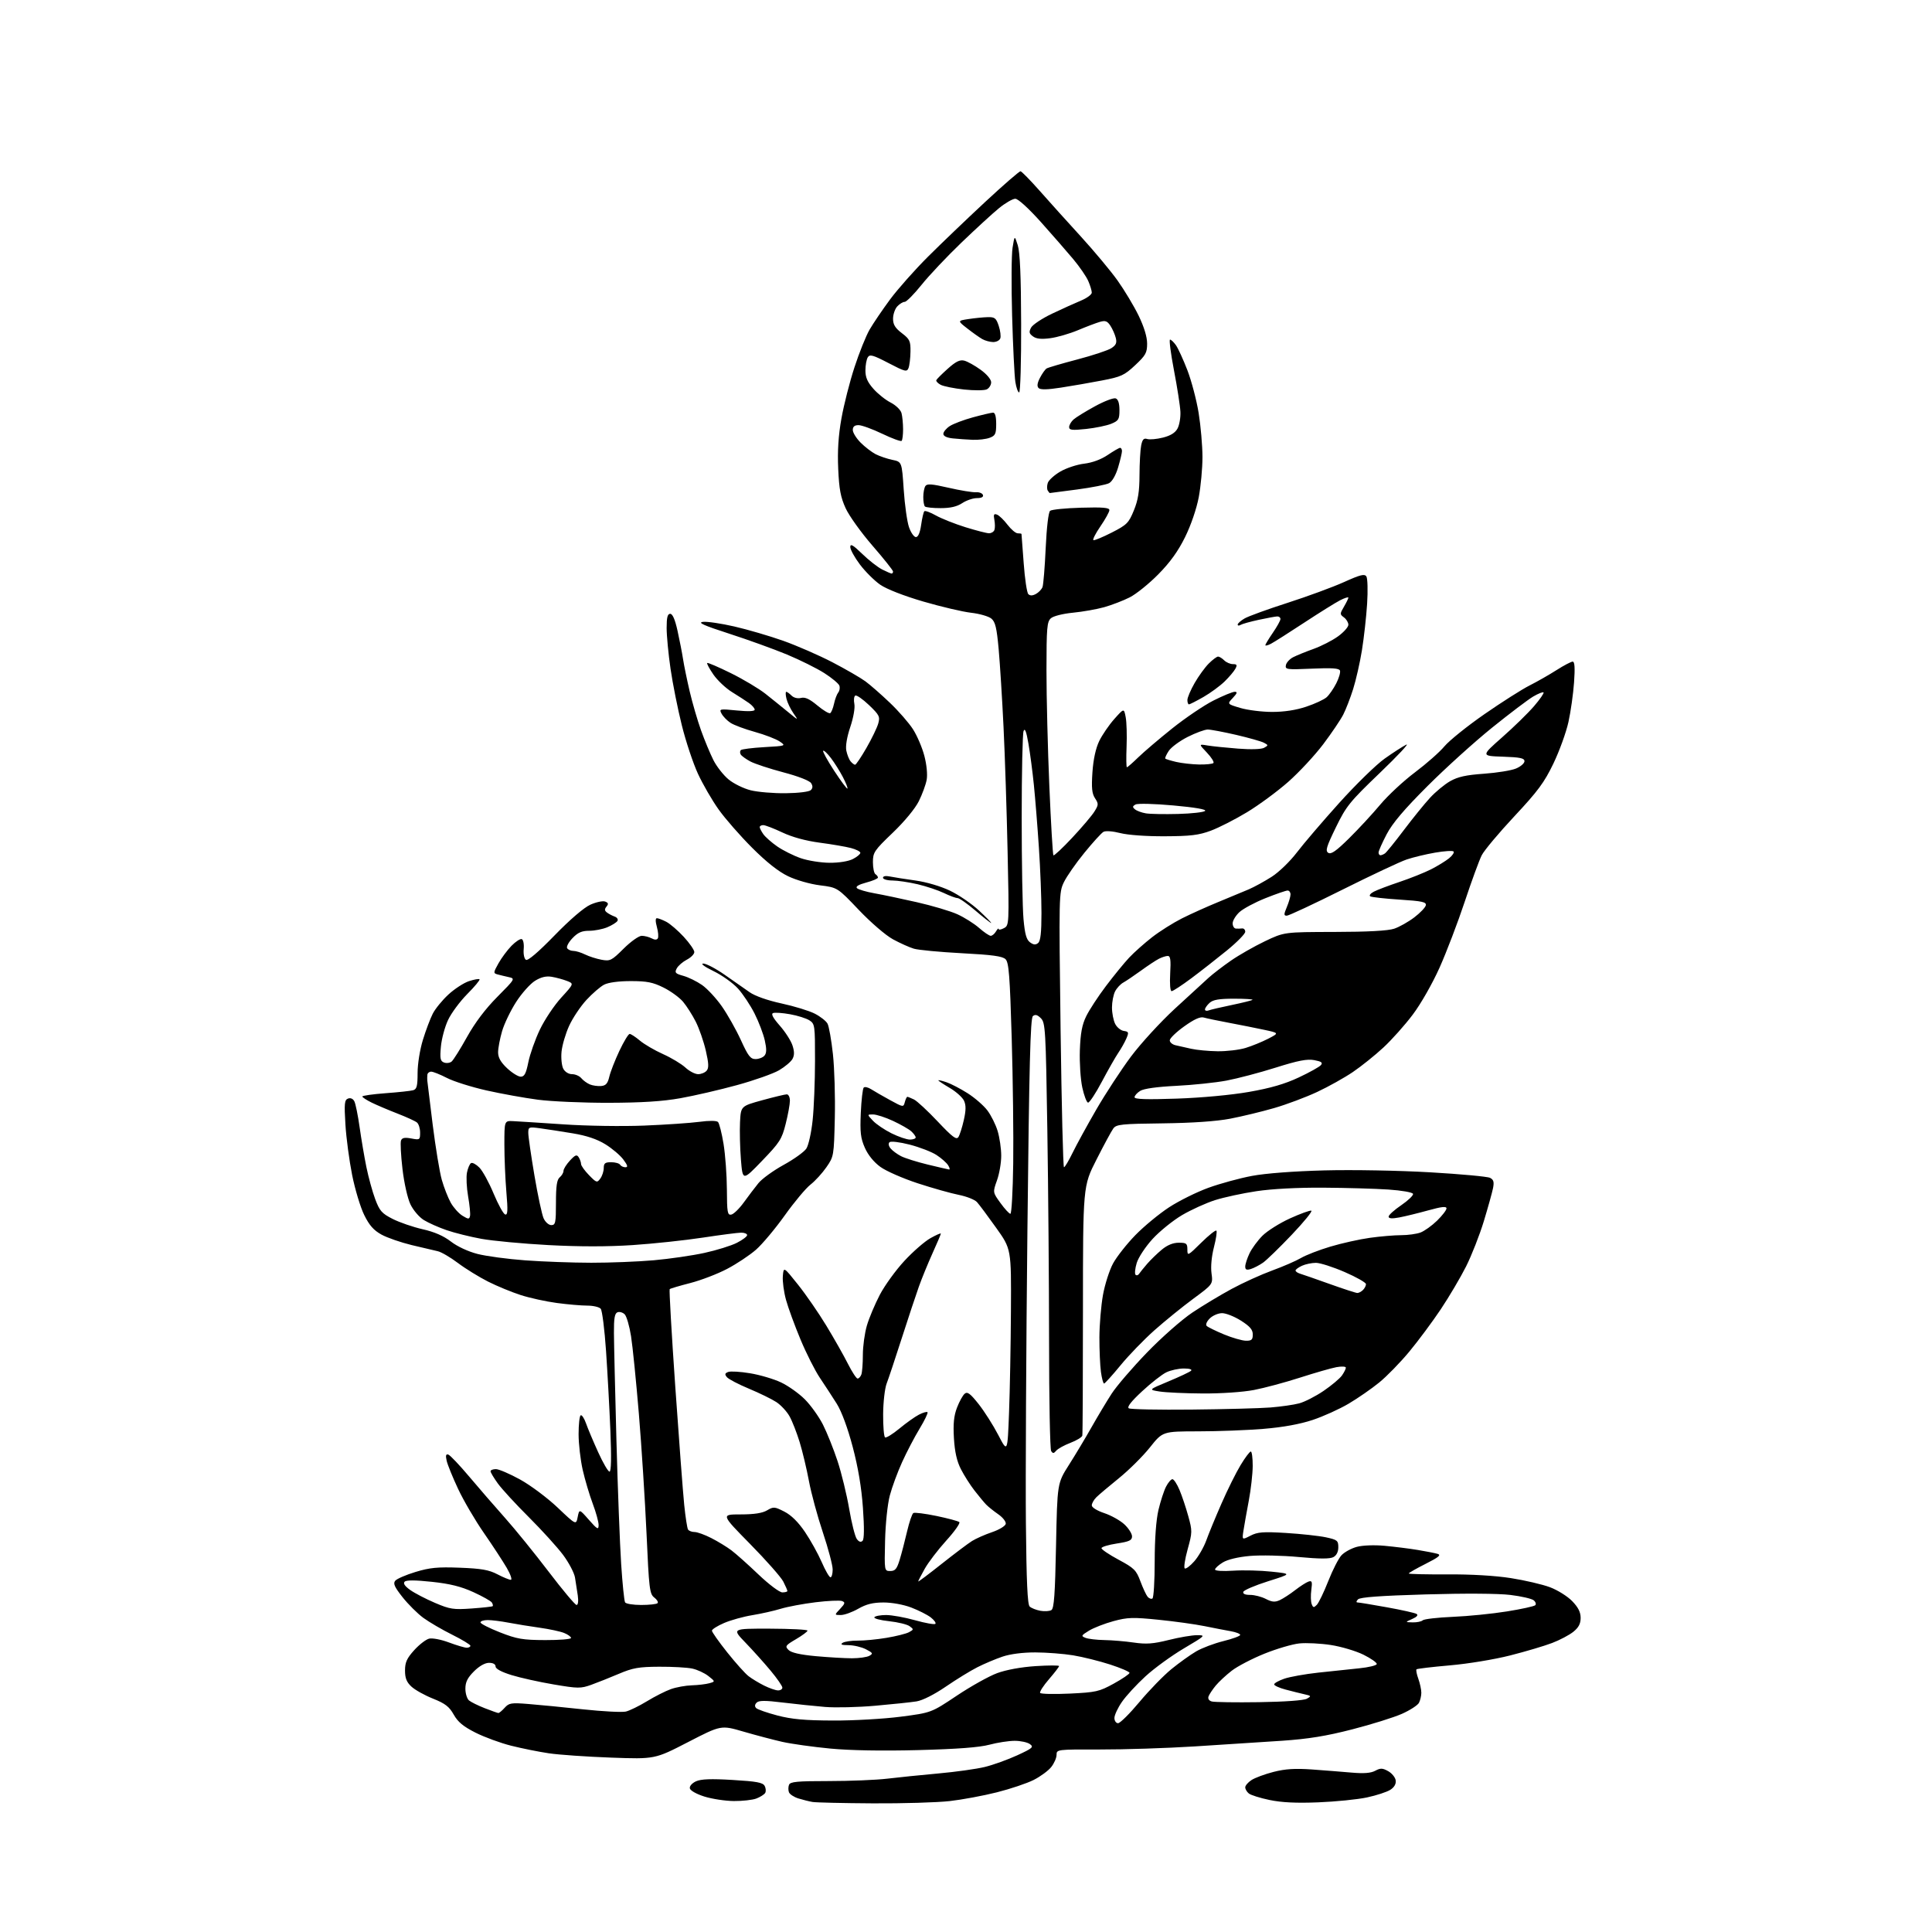 <?xml version="1.0" encoding="UTF-8" standalone="no"?>
<svg 
  version="1.1" 
  xmlns="http://www.w3.org/2000/svg" 
  xmlns:xlink="http://www.w3.org/1999/xlink" 
  xmlns:svg="http://www.w3.org/2000/svg"
  xmlns:rdf="http://www.w3.org/1999/02/22-rdf-syntax-ns#"
  xmlns:cc="http://creativecommons.org/ns#"
  xmlns:dc="http://purl.org/dc/elements/1.1/"
  viewBox="0 0 768 768"
  width="768"
  height="768"
>
<style>svg {background-color: white; }</style>"
<path stroke="none" fill="black" fill-rule="evenodd" d="M347.00,716.86C335.18,716.79 324.38,716.54 323.00,716.31C321.62,716.08 319.08,715.44 317.34,714.90C315.60,714.35 313.93,713.25 313.62,712.45C313.31,711.65 313.32,710.33 313.64,709.50C314.12,708.26 316.83,708.00 329.45,708.00C337.83,708.00 348.24,707.57 352.59,707.06C356.94,706.54 366.12,705.60 373.00,704.98C379.88,704.36 388.20,703.20 391.50,702.39C394.80,701.58 400.58,699.50 404.35,697.77C410.50,694.94 411.01,694.48 409.41,693.31C408.42,692.59 405.70,692.00 403.36,692.00C401.01,692.00 396.49,692.70 393.30,693.55C389.30,694.62 380.50,695.28 365.00,695.69C350.62,696.06 337.99,695.84 330.00,695.08C323.12,694.42 314.57,693.22 311.00,692.42C307.43,691.61 300.48,689.78 295.56,688.35C286.63,685.74 286.63,685.74 273.48,692.53C260.33,699.31 260.33,699.31 242.92,698.68C233.34,698.33 222.19,697.56 218.16,696.96C214.12,696.36 207.37,695.00 203.16,693.94C198.94,692.88 192.59,690.55 189.03,688.76C184.16,686.30 182.02,684.53 180.36,681.58C178.59,678.42 176.98,677.18 172.14,675.24C168.82,673.92 164.96,671.77 163.56,670.46C161.63,668.68 161.00,667.10 161.00,664.05C161.00,660.81 161.72,659.21 164.63,655.99C166.62,653.78 169.30,651.71 170.57,651.39C171.86,651.07 175.36,651.74 178.48,652.91C181.56,654.06 184.73,655.00 185.54,655.00C186.34,655.00 187.00,654.65 187.00,654.22C187.00,653.79 183.74,651.81 179.75,649.82C175.76,647.84 170.61,644.82 168.29,643.13C165.98,641.44 162.26,637.73 160.02,634.91C156.81,630.84 156.20,629.47 157.11,628.37C157.74,627.60 161.37,626.03 165.17,624.88C170.87,623.15 173.96,622.85 182.79,623.19C191.34,623.52 194.35,624.04 197.71,625.80C200.03,627.01 202.43,628.00 203.06,628.00C203.68,628.00 202.95,625.86 201.44,623.25C199.92,620.64 195.84,614.40 192.36,609.38C188.88,604.37 184.27,596.49 182.11,591.88C179.95,587.27 177.89,582.22 177.55,580.65C177.08,578.57 177.26,577.92 178.21,578.22C178.92,578.45 182.65,582.38 186.50,586.95C190.35,591.52 196.76,598.92 200.74,603.38C204.73,607.85 212.53,617.46 218.08,624.75C223.63,632.04 228.63,638.00 229.19,638.00C229.80,638.00 229.99,636.48 229.68,634.25C229.39,632.19 228.89,628.97 228.57,627.09C228.26,625.22 226.12,621.17 223.83,618.09C221.53,615.02 215.41,608.28 210.24,603.12C205.06,597.96 199.51,591.93 197.91,589.72C196.31,587.51 195.00,585.32 195.00,584.85C195.00,584.38 195.96,584.00 197.13,584.00C198.30,584.00 202.65,585.87 206.80,588.16C210.94,590.45 217.64,595.46 221.67,599.29C229.00,606.25 229.00,606.25 229.64,603.03C230.29,599.82 230.29,599.82 234.10,604.16C237.44,607.96 237.92,608.22 237.96,606.27C237.98,605.05 236.94,601.22 235.63,597.76C234.33,594.30 232.53,588.24 231.63,584.29C230.74,580.34 230.00,573.96 230.00,570.11C230.00,566.27 230.37,562.89 230.82,562.61C231.27,562.33 232.23,563.77 232.95,565.80C233.66,567.84 235.83,572.99 237.77,577.25C239.70,581.51 241.73,585.00 242.29,585.00C242.96,585.00 243.08,579.51 242.64,568.75C242.27,559.81 241.49,545.53 240.91,537.01C240.33,528.50 239.38,520.96 238.80,520.26C238.23,519.57 235.82,519.00 233.45,519.00C231.08,519.00 225.62,518.53 221.32,517.95C217.02,517.38 210.57,515.96 207.00,514.81C203.43,513.66 197.57,511.25 194.00,509.45C190.43,507.64 185.03,504.32 182.02,502.05C179.00,499.78 175.40,497.68 174.02,497.38C172.63,497.08 167.97,495.98 163.66,494.94C159.35,493.90 153.95,492.03 151.66,490.78C148.55,489.07 146.82,487.12 144.79,483.00C143.29,479.98 141.13,472.82 139.98,467.09C138.84,461.36 137.63,452.32 137.31,447.00C136.80,438.64 136.94,437.24 138.34,436.70C139.34,436.32 140.31,436.74 140.86,437.79C141.34,438.73 142.28,443.32 142.94,448.00C143.60,452.68 144.81,459.83 145.64,463.91C146.47,467.98 148.05,473.73 149.15,476.68C150.91,481.37 151.78,482.36 156.12,484.56C158.85,485.94 164.19,487.78 168.00,488.64C172.68,489.69 176.32,491.28 179.22,493.52C181.76,495.49 186.07,497.50 189.81,498.46C193.27,499.35 201.82,500.50 208.81,501.01C215.79,501.52 227.57,501.95 235.00,501.96C242.43,501.97 253.61,501.53 259.85,500.98C266.09,500.43 275.17,499.11 280.02,498.05C284.87,496.99 290.67,495.19 292.92,494.04C295.16,492.90 297.00,491.52 297.00,490.98C297.00,490.44 295.94,490.00 294.65,490.00C293.35,490.00 286.49,490.89 279.40,491.97C272.30,493.05 259.76,494.39 251.51,494.94C241.54,495.60 230.34,495.60 218.01,494.94C207.83,494.39 195.85,493.27 191.39,492.46C186.93,491.65 180.69,490.10 177.54,489.01C174.38,487.93 170.30,486.11 168.47,484.98C166.63,483.85 164.24,481.04 163.14,478.71C162.01,476.34 160.63,470.20 159.99,464.67C159.36,459.26 159.10,454.18 159.41,453.37C159.83,452.28 160.87,452.07 163.49,452.56C166.87,453.20 167.00,453.11 167.00,450.23C167.00,448.59 166.44,446.78 165.75,446.21C165.06,445.64 161.57,444.04 158.00,442.66C154.43,441.27 149.83,439.32 147.78,438.32C145.74,437.32 144.05,436.22 144.03,435.88C144.01,435.54 148.16,434.95 153.25,434.57C158.34,434.20 163.29,433.66 164.25,433.38C165.68,432.96 166.00,431.70 166.00,426.54C166.00,422.93 166.91,417.27 168.11,413.36C169.27,409.58 171.04,404.90 172.03,402.96C173.02,401.01 175.82,397.58 178.25,395.34C180.68,393.10 184.35,390.71 186.40,390.03C188.45,389.36 190.35,389.02 190.62,389.28C190.88,389.55 188.70,392.18 185.76,395.13C182.83,398.09 179.38,402.74 178.10,405.49C176.81,408.23 175.54,413.00 175.26,416.08C174.83,420.79 175.03,421.80 176.50,422.36C177.47,422.73 178.83,422.56 179.53,421.98C180.23,421.39 182.99,417.00 185.65,412.21C188.83,406.50 192.98,401.01 197.70,396.26C204.81,389.10 204.86,389.00 202.20,388.41C200.71,388.08 198.70,387.60 197.73,387.33C196.08,386.88 196.11,386.58 198.16,382.93C199.37,380.77 201.70,377.64 203.33,375.97C204.97,374.30 206.80,373.10 207.40,373.31C208.01,373.52 208.36,375.28 208.18,377.24C208.00,379.27 208.39,381.12 209.07,381.55C209.84,382.02 213.94,378.53 220.39,371.90C226.60,365.51 232.12,360.78 234.70,359.62C237.00,358.59 239.64,358.03 240.56,358.38C241.83,358.87 241.96,359.34 241.10,360.38C240.26,361.39 240.29,361.98 241.24,362.71C241.93,363.25 243.32,363.98 244.31,364.34C245.31,364.69 245.82,365.48 245.44,366.09C245.06,366.70 243.25,367.83 241.41,368.60C239.57,369.37 236.33,370.00 234.22,370.00C231.28,370.00 229.72,370.68 227.58,372.92C226.04,374.52 225.08,376.32 225.45,376.92C225.82,377.51 226.92,378.00 227.91,378.00C228.89,378.00 231.00,378.64 232.60,379.43C234.19,380.21 237.14,381.15 239.14,381.52C242.55,382.14 243.13,381.84 247.91,377.09C250.73,374.29 253.95,372.00 255.08,372.00C256.21,372.00 257.97,372.45 259.01,373.00C260.24,373.66 261.09,373.67 261.49,373.02C261.83,372.47 261.66,370.45 261.13,368.51C260.51,366.25 260.51,365.00 261.13,365.00C261.66,365.00 263.34,365.64 264.85,366.42C266.37,367.21 269.49,369.90 271.80,372.40C274.11,374.91 276.00,377.63 276.00,378.45C276.00,379.28 274.66,380.64 273.03,381.48C271.40,382.33 269.59,383.89 269.02,384.96C268.11,386.66 268.43,387.02 271.62,387.91C273.63,388.46 276.96,390.09 279.04,391.53C281.11,392.96 284.67,396.79 286.95,400.04C289.22,403.29 292.63,409.33 294.52,413.47C297.40,419.80 298.33,421.00 300.35,421.00C301.67,421.00 303.27,420.38 303.91,419.61C304.75,418.60 304.78,416.97 304.01,413.55C303.43,410.97 301.61,406.18 299.95,402.90C298.30,399.62 295.33,395.15 293.36,392.97C291.38,390.79 287.01,387.66 283.63,386.03C280.05,384.29 278.36,383.04 279.56,383.03C280.70,383.01 284.52,385.02 288.06,387.48C291.60,389.95 296.07,393.08 298.00,394.43C300.11,395.92 305.13,397.69 310.67,398.89C315.71,399.98 321.66,401.80 323.88,402.94C326.11,404.08 328.40,405.87 328.96,406.93C329.53,407.99 330.49,413.44 331.10,419.04C331.71,424.64 332.05,436.07 331.85,444.45C331.50,459.46 331.46,459.73 328.51,463.98C326.87,466.35 324.02,469.47 322.18,470.90C320.34,472.33 315.74,477.83 311.96,483.13C308.18,488.43 303.04,494.56 300.54,496.76C298.04,498.95 292.87,502.40 289.05,504.40C285.23,506.41 278.63,508.94 274.38,510.03C270.14,511.12 266.46,512.21 266.21,512.45C265.97,512.70 266.97,530.14 268.43,551.20C269.90,572.27 271.50,593.44 271.99,598.25C272.48,603.06 273.16,607.44 273.50,608.00C273.84,608.55 275.01,609.00 276.09,609.00C277.18,609.00 280.19,610.09 282.78,611.42C285.38,612.75 288.96,614.93 290.73,616.27C292.51,617.60 297.35,621.91 301.47,625.85C305.68,629.86 309.86,633.00 310.99,633.00C312.10,633.00 313.00,632.75 313.00,632.45C313.00,632.15 312.27,630.46 311.37,628.70C310.47,626.94 304.53,620.21 298.17,613.75C286.61,602.00 286.61,602.00 294.40,602.00C299.77,602.00 303.04,601.50 304.92,600.39C307.48,598.88 307.90,598.91 311.79,600.89C314.53,602.29 317.30,605.02 319.98,608.97C322.20,612.25 325.20,617.65 326.64,620.96C328.08,624.28 329.65,627.00 330.13,627.00C330.61,627.00 331.00,625.61 331.00,623.90C331.00,622.20 329.24,615.56 327.10,609.15C324.95,602.74 322.46,593.56 321.57,588.75C320.67,583.94 319.01,576.97 317.87,573.25C316.73,569.54 314.93,564.92 313.85,563.00C312.78,561.08 310.42,558.53 308.61,557.35C306.80,556.16 301.90,553.77 297.73,552.03C293.55,550.29 289.61,548.23 288.96,547.45C288.02,546.32 288.13,545.89 289.46,545.38C290.39,545.02 294.32,545.25 298.20,545.90C302.08,546.54 307.60,548.17 310.47,549.53C313.34,550.89 317.60,553.91 319.93,556.25C322.27,558.59 325.50,563.10 327.12,566.28C328.73,569.46 331.35,575.98 332.93,580.78C334.51,585.57 336.59,594.12 337.56,599.77C338.52,605.42 339.89,610.82 340.59,611.77C341.44,612.93 342.20,613.17 342.88,612.50C343.54,611.84 343.59,607.36 343.03,599.42C342.46,591.29 341.12,583.34 338.96,575.15C336.96,567.59 334.55,561.08 332.62,558.00C330.90,555.27 327.90,550.66 325.95,547.77C323.99,544.87 320.52,538.00 318.23,532.50C315.93,527.00 313.34,519.93 312.47,516.78C311.59,513.63 311.02,509.36 311.19,507.28C311.50,503.50 311.50,503.50 317.20,510.64C320.34,514.57 325.41,521.91 328.47,526.96C331.54,532.01 335.39,538.81 337.03,542.07C338.68,545.33 340.42,548.00 340.91,548.00C341.39,548.00 342.06,547.29 342.39,546.42C342.73,545.55 343.00,542.03 343.00,538.60C343.00,535.17 343.72,529.92 344.60,526.93C345.47,523.94 347.79,518.45 349.73,514.72C351.68,510.99 356.08,504.92 359.51,501.22C362.93,497.52 367.60,493.46 369.87,492.19C372.14,490.91 374.00,490.10 374.00,490.38C374.00,490.66 372.51,494.18 370.69,498.19C368.88,502.21 366.42,508.20 365.25,511.50C364.07,514.80 361.01,524.02 358.45,532.00C355.89,539.98 353.19,548.08 352.45,550.00C351.72,551.92 351.09,557.41 351.06,562.19C351.03,566.97 351.37,571.11 351.83,571.39C352.28,571.67 354.85,570.09 357.53,567.87C360.22,565.65 363.71,563.16 365.30,562.34C366.89,561.52 368.42,561.08 368.70,561.37C368.98,561.65 367.57,564.59 365.57,567.89C363.56,571.20 360.43,577.18 358.61,581.20C356.78,585.21 354.58,591.20 353.71,594.50C352.81,597.90 351.99,605.70 351.83,612.50C351.54,624.50 351.54,624.50 353.91,624.50C355.85,624.50 356.53,623.68 357.65,620.00C358.40,617.52 359.72,612.47 360.58,608.76C361.45,605.05 362.56,601.77 363.07,601.46C363.57,601.15 367.69,601.67 372.24,602.61C376.78,603.56 380.88,604.65 381.34,605.05C381.80,605.45 379.47,608.76 376.16,612.40C372.86,616.05 368.99,621.11 367.58,623.64C366.16,626.18 365.00,628.43 365.00,628.66C365.00,628.88 369.16,625.76 374.25,621.72C379.34,617.69 384.79,613.58 386.37,612.59C387.95,611.60 391.55,610.01 394.37,609.05C397.19,608.10 399.64,606.61 399.80,605.76C399.97,604.91 398.62,603.18 396.80,601.93C394.99,600.67 392.82,598.94 391.99,598.07C391.16,597.21 389.08,594.70 387.37,592.50C385.66,590.30 383.23,586.48 381.97,584.00C380.36,580.86 379.53,577.15 379.20,571.73C378.86,565.97 379.17,562.83 380.42,559.56C381.35,557.14 382.72,554.64 383.48,554.02C384.57,553.11 385.70,553.95 389.02,558.14C391.31,561.04 394.83,566.58 396.84,570.45C400.50,577.50 400.50,577.50 401.11,561.50C401.45,552.70 401.79,534.47 401.86,521.00C402.00,496.49 402.00,496.49 395.97,488.05C392.66,483.40 389.24,478.81 388.36,477.85C387.49,476.88 384.24,475.60 381.14,474.98C378.04,474.37 370.69,472.30 364.82,470.38C358.94,468.45 352.26,465.53 349.98,463.87C347.39,462.00 345.06,459.14 343.80,456.28C342.11,452.46 341.84,450.16 342.18,442.39C342.41,437.27 342.93,432.74 343.34,432.33C343.75,431.91 345.08,432.21 346.30,432.99C347.51,433.76 350.89,435.71 353.81,437.31C359.06,440.18 359.14,440.19 359.68,438.11C359.98,436.95 360.44,436.00 360.68,436.00C360.93,436.00 362.11,436.48 363.32,437.06C364.52,437.65 368.76,441.58 372.75,445.81C378.63,452.04 380.19,453.21 380.98,452.00C381.51,451.18 382.48,448.14 383.13,445.25C384.01,441.38 384.03,439.36 383.22,437.57C382.61,436.24 380.06,433.95 377.56,432.48C375.05,431.01 373.00,429.65 373.00,429.46C373.00,429.26 374.46,429.60 376.25,430.21C378.04,430.82 381.81,432.78 384.63,434.57C387.45,436.36 390.98,439.42 392.47,441.37C393.95,443.32 395.81,447.03 396.58,449.61C397.36,452.20 398.00,456.61 398.00,459.41C398.01,462.21 397.25,466.63 396.31,469.23C394.62,473.97 394.62,473.97 397.71,478.23C399.41,480.58 401.18,482.50 401.65,482.50C402.12,482.50 402.62,473.50 402.77,462.50C402.92,451.50 402.65,429.08 402.17,412.68C401.44,387.82 401.03,382.61 399.73,381.31C398.53,380.11 394.53,379.56 382.34,378.92C373.63,378.46 365.05,377.65 363.28,377.12C361.51,376.59 357.76,374.91 354.95,373.38C352.07,371.81 346.16,366.72 341.38,361.70C332.91,352.80 332.91,352.80 325.95,351.93C322.00,351.43 316.49,349.86 313.24,348.29C309.43,346.46 304.63,342.66 298.95,336.97C294.25,332.27 288.27,325.44 285.68,321.80C283.08,318.16 279.38,311.76 277.45,307.59C275.52,303.42 272.62,294.71 271.02,288.25C269.41,281.79 267.40,271.72 266.55,265.87C265.70,260.03 265.00,252.71 265.00,249.62C265.00,245.43 265.36,244.00 266.42,244.00C267.36,244.00 268.35,246.29 269.33,250.75C270.15,254.46 271.14,259.52 271.52,262.00C271.90,264.48 273.09,270.27 274.17,274.88C275.25,279.49 277.29,286.46 278.69,290.38C280.10,294.30 282.30,299.59 283.59,302.15C284.88,304.71 287.59,308.16 289.62,309.84C291.64,311.51 295.60,313.45 298.40,314.15C301.21,314.85 307.48,315.38 312.34,315.32C317.45,315.26 321.67,314.73 322.32,314.08C323.12,313.28 323.15,312.46 322.42,311.30C321.80,310.33 317.29,308.57 311.44,307.03C305.97,305.58 300.07,303.64 298.31,302.71C296.56,301.78 294.83,300.53 294.46,299.94C294.10,299.35 294.11,298.56 294.48,298.18C294.85,297.81 299.06,297.27 303.83,297.00C312.50,296.50 312.50,296.50 309.89,294.72C308.45,293.75 304.03,292.05 300.07,290.95C296.10,289.85 291.75,288.23 290.39,287.34C289.03,286.45 287.44,284.82 286.85,283.72C285.81,281.78 285.99,281.74 292.89,282.42C297.49,282.87 300.00,282.76 300.00,282.11C300.00,281.55 298.99,280.37 297.75,279.49C296.51,278.61 293.48,276.65 291.00,275.12C288.52,273.60 285.20,270.46 283.60,268.16C282.01,265.85 280.89,263.78 281.12,263.55C281.34,263.32 285.57,265.14 290.51,267.58C295.46,270.02 301.63,273.71 304.24,275.76C306.84,277.82 310.88,281.07 313.22,283.00C317.47,286.50 317.47,286.50 315.38,283.50C314.23,281.85 312.99,279.26 312.63,277.75C312.26,276.24 312.23,275.00 312.55,275.00C312.88,275.00 313.82,275.68 314.64,276.50C315.54,277.39 317.06,277.77 318.40,277.44C320.04,277.02 321.82,277.85 324.92,280.44C327.27,282.40 329.56,283.77 330.02,283.49C330.47,283.21 331.16,281.52 331.54,279.74C331.92,277.96 332.68,275.94 333.23,275.26C333.78,274.58 333.96,273.35 333.65,272.52C333.33,271.70 330.65,269.47 327.68,267.57C324.72,265.68 318.04,262.36 312.84,260.19C307.64,258.03 297.34,254.31 289.94,251.92C279.73,248.62 277.20,247.49 279.42,247.21C281.03,247.00 286.66,247.83 291.92,249.04C297.19,250.25 305.94,252.81 311.36,254.73C316.78,256.66 325.56,260.49 330.86,263.24C336.16,266.00 342.07,269.42 344.00,270.83C345.93,272.25 350.31,276.08 353.74,279.36C357.18,282.63 361.32,287.38 362.94,289.91C364.57,292.45 366.60,297.20 367.45,300.48C368.37,303.98 368.74,307.90 368.37,309.97C368.02,311.91 366.61,315.75 365.24,318.50C363.76,321.46 359.53,326.58 354.87,331.04C347.52,338.08 347.00,338.85 347.00,342.73C347.00,345.01 347.45,347.16 348.00,347.50C348.55,347.84 349.00,348.45 349.00,348.85C349.00,349.26 346.90,350.15 344.34,350.83C341.31,351.64 340.02,352.42 340.65,353.05C341.19,353.59 344.30,354.51 347.56,355.09C350.83,355.67 358.45,357.27 364.50,358.65C370.55,360.02 377.77,362.17 380.55,363.42C383.32,364.68 387.21,367.12 389.18,368.85C391.15,370.58 393.24,372.00 393.83,372.00C394.42,372.00 395.36,371.21 395.92,370.25C396.48,369.29 396.95,368.85 396.97,369.29C396.99,369.72 397.94,369.57 399.09,368.95C401.15,367.85 401.17,367.54 400.54,338.67C400.20,322.63 399.47,300.27 398.92,289.00C398.38,277.73 397.50,263.77 396.98,258.00C396.21,249.52 395.65,247.19 394.07,245.89C392.99,245.00 389.38,243.96 386.03,243.58C382.68,243.20 374.13,241.19 367.02,239.12C359.23,236.84 352.43,234.18 349.90,232.43C347.59,230.83 343.97,227.23 341.85,224.42C339.73,221.61 338.00,218.48 338.00,217.45C338.00,216.00 339.08,216.62 342.75,220.18C345.36,222.71 348.94,225.51 350.70,226.39C352.46,227.28 354.15,228.00 354.45,228.00C354.75,228.00 355.00,227.63 355.00,227.17C355.00,226.72 351.33,222.11 346.84,216.93C342.35,211.76 337.54,205.06 336.16,202.04C334.16,197.68 333.56,194.48 333.20,186.34C332.88,179.22 333.27,173.14 334.49,166.31C335.45,160.91 337.77,151.79 339.65,146.04C341.52,140.29 344.23,133.54 345.67,131.04C347.12,128.54 350.79,123.12 353.84,119.00C356.90,114.88 363.69,107.22 368.95,101.98C374.20,96.75 384.43,86.96 391.67,80.23C398.91,73.50 405.21,68.04 405.67,68.08C406.13,68.13 409.54,71.62 413.27,75.83C416.99,80.05 424.35,88.22 429.64,94.00C434.92,99.78 441.49,107.65 444.24,111.50C446.98,115.35 450.76,121.64 452.62,125.47C454.79,129.96 456.00,133.92 456.00,136.58C456.00,140.24 455.44,141.25 451.24,145.18C446.93,149.21 445.67,149.79 437.99,151.26C433.32,152.16 425.99,153.43 421.70,154.09C416.34,154.92 413.57,154.97 412.86,154.26C412.15,153.55 412.32,152.27 413.41,150.18C414.28,148.50 415.46,146.83 416.05,146.47C416.63,146.11 422.13,144.50 428.26,142.89C434.39,141.28 440.48,139.26 441.79,138.40C443.65,137.19 444.04,136.28 443.54,134.32C443.19,132.93 442.23,130.75 441.40,129.48C440.16,127.60 439.39,127.32 437.19,127.96C435.71,128.39 431.80,129.87 428.50,131.26C425.20,132.64 420.25,134.08 417.50,134.44C413.94,134.91 411.96,134.71 410.62,133.72C409.08,132.59 408.95,131.97 409.88,130.22C410.51,129.06 414.28,126.56 418.26,124.67C422.24,122.78 427.41,120.44 429.75,119.47C432.09,118.49 434.00,117.08 434.00,116.32C434.00,115.56 433.38,113.49 432.61,111.72C431.85,109.95 429.15,106.03 426.62,103.00C424.09,99.97 418.30,93.34 413.76,88.26C408.88,82.81 404.72,79.02 403.60,79.01C402.56,79.01 399.64,80.69 397.12,82.75C394.59,84.81 387.85,91.00 382.12,96.50C376.40,102.00 369.28,109.54 366.31,113.25C363.34,116.96 360.33,120.00 359.61,120.00C358.90,120.00 357.57,120.82 356.65,121.83C355.74,122.83 355.00,125.03 355.00,126.71C355.00,129.02 355.85,130.41 358.50,132.43C361.65,134.84 361.99,135.57 361.93,139.80C361.89,142.39 361.54,145.31 361.15,146.30C360.50,147.94 359.80,147.77 353.17,144.31C347.03,141.11 345.76,140.76 344.97,142.01C344.45,142.83 344.02,145.17 344.02,147.22C344.00,149.97 344.81,151.86 347.16,154.52C348.89,156.50 351.98,158.97 354.03,160.01C356.11,161.08 358.01,162.92 358.36,164.20C358.70,165.47 358.98,168.34 358.99,170.58C358.99,172.83 358.74,174.93 358.41,175.25C358.09,175.58 354.62,174.30 350.69,172.42C346.77,170.54 342.53,169.00 341.28,169.00C339.70,169.00 339.00,169.59 339.00,170.92C339.00,171.98 340.40,174.24 342.11,175.95C343.81,177.66 346.50,179.72 348.07,180.54C349.65,181.35 352.64,182.37 354.72,182.80C358.50,183.58 358.50,183.58 359.24,194.61C359.64,200.67 360.59,207.40 361.34,209.56C362.09,211.73 363.33,213.50 364.09,213.50C364.98,213.50 365.72,211.79 366.17,208.65C366.55,205.99 367.12,203.54 367.44,203.22C367.76,202.91 369.84,203.67 372.06,204.92C374.29,206.17 379.57,208.26 383.80,209.58C388.04,210.89 392.24,211.98 393.14,211.98C394.05,211.99 395.01,211.41 395.29,210.69C395.57,209.96 395.56,208.16 395.28,206.67C394.87,204.52 395.08,204.09 396.33,204.57C397.19,204.90 399.07,206.71 400.50,208.59C401.93,210.46 403.75,212.00 404.55,212.00C405.35,212.00 406.03,212.11 406.06,212.25C406.09,212.39 406.48,217.60 406.93,223.82C407.38,230.05 408.20,235.60 408.77,236.17C409.46,236.86 410.42,236.84 411.77,236.12C412.87,235.53 414.05,234.30 414.41,233.38C414.76,232.46 415.33,225.47 415.68,217.85C416.06,209.63 416.77,203.61 417.43,203.06C418.04,202.55 423.60,201.99 429.77,201.82C438.37,201.57 441.00,201.80 441.00,202.77C441.00,203.47 439.39,206.39 437.42,209.25C435.46,212.11 434.22,214.57 434.67,214.72C435.13,214.87 438.43,213.49 442.00,211.67C447.95,208.63 448.69,207.89 450.72,202.92C452.41,198.80 452.95,195.44 452.97,188.87C452.99,184.13 453.28,178.83 453.63,177.10C454.12,174.66 454.66,174.08 456.04,174.51C457.01,174.82 459.83,174.57 462.29,173.95C465.34,173.18 467.18,172.03 468.09,170.33C468.83,168.96 469.34,165.96 469.23,163.67C469.12,161.37 467.98,153.99 466.68,147.25C465.39,140.51 464.68,135.00 465.11,135.00C465.54,135.00 466.60,136.01 467.47,137.25C468.33,138.49 470.38,142.95 472.01,147.18C473.63,151.40 475.65,159.05 476.48,164.18C477.31,169.30 477.99,177.17 478.00,181.66C478.00,186.15 477.33,193.35 476.52,197.66C475.64,202.28 473.42,208.78 471.09,213.50C468.33,219.10 465.14,223.54 460.44,228.30C456.76,232.04 451.64,236.16 449.08,237.46C446.51,238.76 441.96,240.51 438.96,241.36C435.96,242.20 430.35,243.19 426.50,243.56C422.50,243.95 418.75,244.89 417.75,245.77C416.20,247.14 416.00,249.48 415.99,266.40C415.98,276.91 416.50,297.65 417.13,312.50C417.76,327.35 418.49,339.73 418.75,340.00C419.01,340.27 422.38,337.12 426.23,333.00C430.09,328.88 434.06,324.20 435.05,322.60C436.71,319.95 436.73,319.51 435.29,317.32C434.06,315.44 433.84,313.20 434.26,306.97C434.62,301.82 435.57,297.46 436.96,294.57C438.15,292.13 440.85,288.18 442.96,285.81C446.80,281.50 446.80,281.50 447.48,285.09C447.86,287.06 448.01,292.35 447.83,296.84C447.65,301.33 447.71,305.00 447.96,305.00C448.22,305.00 450.24,303.23 452.46,301.07C454.68,298.91 460.77,293.72 466.00,289.54C471.23,285.36 478.60,280.38 482.38,278.47C486.17,276.56 489.96,275.00 490.81,275.00C491.99,275.00 491.82,275.56 490.07,277.43C487.78,279.86 487.78,279.86 493.07,281.43C495.98,282.29 501.67,283.00 505.71,283.00C510.51,283.00 515.22,282.28 519.28,280.91C522.70,279.77 526.34,278.08 527.36,277.16C528.38,276.25 530.10,273.77 531.18,271.65C532.26,269.54 532.92,267.25 532.66,266.56C532.31,265.64 529.46,265.44 521.49,265.80C511.49,266.24 510.82,266.15 511.16,264.42C511.35,263.40 512.64,261.99 514.01,261.27C515.38,260.56 519.04,259.07 522.14,257.96C525.25,256.84 529.64,254.60 531.89,252.96C534.15,251.33 536.00,249.25 536.00,248.35C536.00,247.46 535.21,246.14 534.25,245.43C532.58,244.21 532.58,244.01 534.25,241.17C535.21,239.53 536.00,237.91 536.00,237.57C536.00,237.23 534.54,237.69 532.75,238.60C530.96,239.51 524.55,243.51 518.50,247.48C512.45,251.46 506.49,255.24 505.25,255.89C504.01,256.54 503.00,256.80 503.00,256.47C503.00,256.13 504.35,253.90 506.00,251.50C507.65,249.10 509.00,246.66 509.00,246.07C509.00,245.48 508.44,245.02 507.75,245.04C507.06,245.05 503.76,245.66 500.41,246.38C497.06,247.10 493.80,248.01 493.16,248.40C492.52,248.80 492.00,248.74 492.00,248.27C492.00,247.81 493.24,246.71 494.75,245.84C496.26,244.96 503.97,242.16 511.88,239.62C519.79,237.07 529.86,233.37 534.25,231.39C540.71,228.47 542.42,228.04 543.15,229.14C543.65,229.89 543.78,234.78 543.45,240.00C543.12,245.22 542.19,253.55 541.39,258.50C540.59,263.45 539.01,270.39 537.89,273.93C536.77,277.47 535.01,282.03 533.96,284.07C532.92,286.11 529.35,291.40 526.02,295.82C522.69,300.23 516.43,306.97 512.12,310.78C507.80,314.59 500.40,320.04 495.68,322.89C490.96,325.74 484.49,329.04 481.30,330.22C476.55,331.99 473.23,332.39 463.00,332.43C455.66,332.47 448.36,331.94 445.31,331.16C442.33,330.40 439.50,330.19 438.65,330.67C437.83,331.12 434.42,334.88 431.06,339.00C427.69,343.12 424.03,348.38 422.92,350.68C420.93,354.77 420.91,355.91 421.60,409.43C422.00,439.44 422.60,464.00 422.95,464.00C423.30,464.00 424.84,461.41 426.38,458.25C427.92,455.09 432.17,447.32 435.83,441.00C439.49,434.68 445.68,425.23 449.58,420.00C453.49,414.77 461.33,406.23 467.00,401.00C472.67,395.77 478.71,390.24 480.41,388.70C482.11,387.16 486.11,384.08 489.31,381.87C492.50,379.66 498.58,376.19 502.81,374.17C510.50,370.50 510.50,370.50 530.50,370.46C543.77,370.44 551.75,370.00 554.22,369.17C556.27,368.48 559.87,366.45 562.22,364.66C564.57,362.87 566.63,360.71 566.79,359.85C567.04,358.56 565.29,358.18 556.38,357.61C550.49,357.23 545.23,356.64 544.69,356.31C544.16,355.98 544.79,355.14 546.11,354.46C547.42,353.77 552.01,352.03 556.31,350.59C560.60,349.15 566.23,346.90 568.82,345.59C571.40,344.28 574.64,342.30 576.01,341.19C577.38,340.08 578.19,338.86 577.80,338.47C577.42,338.09 574.11,338.30 570.45,338.94C566.79,339.57 561.70,340.80 559.14,341.67C556.59,342.53 545.15,347.91 533.72,353.62C522.29,359.33 512.30,364.00 511.52,364.00C510.30,364.00 510.30,363.51 511.55,360.53C512.35,358.62 513.00,356.37 513.00,355.53C513.00,354.69 512.48,354.00 511.84,354.00C511.19,354.00 507.23,355.37 503.02,357.05C498.81,358.73 494.16,361.23 492.68,362.59C491.21,363.96 490.00,365.96 490.00,367.04C490.00,368.12 490.56,369.05 491.25,369.12C491.94,369.18 493.06,369.16 493.75,369.07C494.44,368.99 495.00,369.58 495.00,370.39C495.00,371.21 491.74,374.53 487.75,377.79C483.76,381.04 477.40,386.02 473.61,388.85C469.82,391.68 466.28,394.00 465.74,394.00C465.17,394.00 464.94,391.13 465.17,387.00C465.48,381.60 465.26,380.00 464.22,380.00C463.48,380.00 461.89,380.51 460.68,381.13C459.48,381.74 456.25,383.88 453.50,385.88C450.75,387.87 447.60,390.00 446.50,390.60C445.40,391.20 443.94,392.78 443.26,394.10C442.59,395.42 442.03,398.30 442.03,400.50C442.03,402.70 442.60,405.62 443.29,407.00C443.98,408.38 445.53,409.64 446.72,409.81C448.68,410.09 448.79,410.39 447.75,412.81C447.12,414.29 445.68,416.85 444.55,418.50C443.43,420.15 440.48,425.32 438.00,430.00C435.53,434.68 433.05,438.41 432.50,438.31C431.95,438.20 430.93,435.50 430.23,432.31C429.53,429.11 429.09,422.45 429.26,417.50C429.50,410.74 430.12,407.38 431.77,404.00C432.97,401.52 436.50,396.12 439.61,392.00C442.72,387.88 446.89,382.77 448.88,380.65C450.87,378.54 454.98,374.89 458.00,372.54C461.02,370.19 466.35,366.84 469.83,365.08C473.31,363.33 479.84,360.39 484.33,358.55C488.82,356.71 494.28,354.44 496.45,353.51C498.62,352.57 502.71,350.33 505.54,348.52C508.39,346.70 512.84,342.39 515.51,338.88C518.17,335.39 525.75,326.52 532.36,319.18C538.97,311.84 547.11,303.90 550.44,301.55C553.77,299.19 557.62,296.71 559.00,296.02C560.38,295.34 555.65,300.39 548.50,307.25C536.50,318.76 535.15,320.43 531.02,328.91C527.26,336.63 526.78,338.25 528.02,339.02C529.14,339.71 531.18,338.28 536.30,333.22C540.05,329.52 545.61,323.51 548.67,319.85C551.73,316.19 557.94,310.42 562.47,307.02C567.00,303.62 572.28,298.97 574.19,296.67C576.11,294.38 583.27,288.62 590.09,283.89C596.92,279.15 604.98,274.03 608.00,272.50C611.02,270.98 615.87,268.21 618.77,266.36C621.67,264.51 624.55,263.00 625.17,263.00C625.96,263.00 626.12,265.45 625.71,271.27C625.39,275.81 624.39,282.90 623.48,287.02C622.57,291.13 619.89,298.55 617.51,303.50C613.89,311.03 611.36,314.46 602.01,324.46C595.86,331.04 590.01,338.01 589.02,339.96C588.02,341.91 584.97,350.26 582.23,358.50C579.49,366.75 574.99,378.52 572.24,384.67C569.40,391.00 564.80,399.08 561.59,403.33C558.49,407.46 553.23,413.35 549.91,416.42C546.59,419.50 541.14,423.87 537.81,426.13C534.47,428.40 528.08,431.97 523.61,434.06C519.14,436.15 511.45,439.04 506.51,440.47C501.57,441.90 493.70,443.80 489.01,444.70C483.50,445.75 474.05,446.40 462.20,446.55C445.76,446.74 443.75,446.95 442.55,448.60C441.81,449.61 438.80,455.17 435.86,460.97C430.50,471.50 430.50,471.50 430.49,520.50C430.49,547.45 430.38,570.03 430.24,570.67C430.11,571.31 427.98,572.61 425.51,573.55C423.05,574.49 420.50,575.90 419.85,576.68C418.90,577.82 418.52,577.85 417.85,576.80C417.40,576.08 417.02,556.56 417.02,533.41C417.01,510.27 416.70,472.28 416.33,449.00C415.71,409.23 415.55,406.55 413.77,404.77C412.38,403.38 411.52,403.15 410.59,403.92C409.59,404.75 409.12,423.08 408.41,489.24C407.91,535.58 407.64,587.90 407.81,605.50C408.03,628.65 408.44,637.81 409.31,638.62C409.96,639.24 411.87,640.00 413.55,640.31C415.22,640.62 417.20,640.49 417.95,640.03C419.00,639.38 419.41,633.75 419.79,614.41C420.29,589.62 420.29,589.62 424.89,582.37C427.43,578.38 431.49,571.61 433.92,567.31C436.36,563.01 439.94,557.02 441.90,554.00C443.85,550.98 450.19,543.61 455.98,537.62C461.80,531.60 469.85,524.52 474.00,521.75C478.12,519.00 485.16,514.77 489.63,512.35C494.10,509.93 501.33,506.65 505.68,505.06C510.04,503.47 515.20,501.23 517.15,500.08C519.09,498.93 524.35,496.89 528.84,495.55C533.32,494.21 540.40,492.63 544.57,492.05C548.74,491.47 554.33,491.00 557.01,491.00C559.68,491.00 563.14,490.52 564.68,489.94C566.23,489.36 569.19,487.24 571.25,485.24C573.31,483.23 575.00,481.04 575.00,480.36C575.00,479.45 573.08,479.66 567.75,481.14C563.76,482.24 558.59,483.51 556.25,483.95C553.30,484.50 552.00,484.40 552.00,483.62C552.00,483.00 554.26,480.96 557.03,479.08C559.79,477.19 561.89,475.17 561.70,474.58C561.50,473.97 557.20,473.22 551.92,472.86C546.74,472.51 535.08,472.18 526.00,472.12C515.90,472.05 505.62,472.59 499.50,473.51C494.00,474.33 486.57,475.94 483.00,477.07C479.43,478.21 473.52,480.89 469.88,483.03C466.24,485.18 460.96,489.45 458.15,492.52C455.32,495.62 452.52,499.87 451.86,502.06C451.21,504.23 451.00,506.33 451.39,506.73C451.79,507.12 452.42,506.96 452.80,506.37C453.19,505.79 454.63,504.00 456.01,502.40C457.39,500.81 460.01,498.26 461.84,496.75C464.03,494.93 466.31,494.00 468.58,494.00C471.63,494.00 472.00,494.29 472.00,496.72C472.00,499.34 472.18,499.25 477.48,494.02C480.49,491.05 483.21,488.88 483.53,489.20C483.85,489.52 483.41,492.48 482.56,495.77C481.63,499.37 481.24,503.51 481.59,506.13C482.18,510.50 482.18,510.50 474.34,516.28C470.03,519.46 463.09,525.09 458.93,528.78C454.77,532.48 448.69,538.75 445.43,542.73C442.17,546.70 439.22,549.96 438.89,549.98C438.55,549.99 437.99,547.91 437.64,545.36C437.29,542.81 437.02,536.62 437.03,531.61C437.05,526.60 437.69,519.04 438.44,514.81C439.20,510.58 441.01,504.91 442.47,502.22C443.94,499.54 447.92,494.48 451.32,490.99C454.72,487.50 460.75,482.52 464.71,479.93C468.68,477.34 475.73,473.84 480.38,472.16C485.04,470.47 492.81,468.35 497.67,467.44C503.06,466.42 514.30,465.57 526.50,465.25C537.80,464.96 556.07,465.29 568.50,466.01C580.60,466.71 591.32,467.70 592.31,468.21C593.73,468.93 593.99,469.84 593.50,472.32C593.15,474.07 591.50,479.98 589.84,485.46C588.17,490.94 585.00,499.02 582.79,503.43C580.57,507.83 576.04,515.50 572.72,520.47C569.40,525.44 563.77,533.01 560.21,537.30C556.66,541.59 551.27,547.12 548.24,549.58C545.21,552.05 539.75,555.83 536.11,557.98C532.48,560.13 526.04,563.04 521.81,564.45C516.74,566.13 510.07,567.35 502.31,567.99C495.81,568.53 484.13,568.98 476.34,568.98C462.17,569.00 462.17,569.00 457.10,575.38C454.30,578.89 448.76,584.39 444.79,587.60C440.81,590.82 436.75,594.25 435.78,595.22C434.80,596.20 434.00,597.64 434.00,598.42C434.00,599.23 436.12,600.54 438.97,601.49C441.70,602.40 445.30,604.41 446.97,605.97C448.64,607.53 450.00,609.67 450.00,610.73C450.00,612.31 448.93,612.81 443.95,613.57C440.63,614.08 437.88,614.91 437.86,615.42C437.84,615.93 440.90,617.99 444.66,620.01C450.85,623.33 451.67,624.15 453.32,628.57C454.32,631.26 455.61,634.02 456.18,634.72C456.76,635.41 457.63,635.73 458.11,635.43C458.60,635.13 459.01,628.50 459.01,620.69C459.02,611.68 459.57,604.20 460.51,600.20C461.33,596.74 462.69,592.57 463.53,590.95C464.36,589.33 465.51,588.00 466.06,588.00C466.62,588.00 467.88,589.91 468.86,592.25C469.85,594.59 471.42,599.27 472.35,602.66C473.99,608.58 473.98,609.11 472.10,615.90C471.02,619.79 470.51,623.20 470.97,623.48C471.42,623.76 473.14,622.47 474.78,620.60C476.41,618.74 478.54,615.03 479.51,612.36C480.47,609.68 483.20,603.06 485.58,597.64C487.95,592.21 491.36,585.35 493.16,582.39C494.95,579.42 496.78,577.00 497.21,577.00C497.65,577.00 497.98,579.59 497.97,582.75C497.95,585.91 497.25,592.10 496.42,596.50C495.59,600.90 494.64,606.23 494.31,608.35C493.71,612.20 493.71,612.20 497.07,610.46C499.93,608.99 502.06,608.82 511.26,609.38C517.22,609.75 524.32,610.52 527.05,611.10C531.59,612.08 532.00,612.40 532.00,615.05C532.00,616.89 531.29,618.31 530.03,618.98C528.65,619.72 524.55,619.71 516.28,618.94C509.80,618.33 501.06,618.14 496.86,618.51C492.16,618.93 488.02,619.92 486.11,621.08C484.40,622.12 483.00,623.39 483.00,623.91C483.00,624.45 486.07,624.65 490.25,624.37C494.24,624.11 501.10,624.28 505.50,624.76C513.50,625.61 513.50,625.61 504.07,628.58C498.89,630.22 494.46,632.11 494.24,632.78C493.98,633.57 494.94,634.00 496.97,634.00C498.69,634.00 501.49,634.72 503.19,635.60C505.61,636.85 506.80,636.96 508.71,636.09C510.05,635.47 512.80,633.69 514.82,632.12C516.85,630.55 519.24,629.01 520.15,628.70C521.54,628.23 521.71,628.74 521.27,632.02C520.98,634.16 521.05,636.68 521.41,637.63C521.98,639.12 522.26,639.16 523.47,637.93C524.23,637.14 526.28,632.90 528.01,628.50C529.74,624.10 532.10,619.48 533.26,618.24C534.42,617.00 537.16,615.49 539.36,614.90C541.67,614.28 546.31,614.10 550.42,614.48C554.31,614.84 560.20,615.57 563.50,616.12C566.80,616.66 570.38,617.37 571.46,617.68C572.98,618.14 571.94,619.01 566.71,621.65C563.02,623.51 560.00,625.23 560.00,625.48C560.00,625.73 566.86,625.89 575.25,625.84C584.69,625.78 594.34,626.34 600.57,627.32C606.11,628.18 613.11,629.82 616.12,630.94C619.14,632.07 623.12,634.56 624.97,636.47C627.36,638.94 628.33,640.86 628.33,643.13C628.33,645.45 627.54,646.96 625.42,648.67C623.81,649.96 620.02,651.96 617.00,653.11C613.98,654.27 606.47,656.50 600.32,658.06C594.04,659.66 583.53,661.39 576.34,662.01C569.31,662.62 563.34,663.33 563.08,663.58C562.83,663.84 563.15,665.53 563.81,667.35C564.46,669.16 565.00,671.65 565.00,672.89C565.00,674.12 564.57,675.93 564.05,676.91C563.53,677.88 560.49,679.85 557.30,681.27C554.11,682.69 545.24,685.47 537.60,687.43C527.21,690.11 520.14,691.26 509.60,691.98C501.84,692.51 486.27,693.52 475.00,694.22C463.73,694.93 446.74,695.48 437.25,695.45C420.22,695.41 420.00,695.43 420.00,697.57C420.00,698.76 419.06,700.93 417.90,702.40C416.75,703.87 413.61,706.18 410.93,707.54C408.25,708.90 401.65,711.12 396.28,712.47C390.90,713.83 382.45,715.40 377.50,715.96C372.55,716.52 358.82,716.93 347.00,716.86zM524.00,716.46C515.29,716.81 509.43,716.52 504.66,715.52C500.89,714.74 497.18,713.57 496.41,712.92C495.63,712.28 495.00,711.19 495.00,710.49C495.00,709.80 496.12,708.49 497.49,707.60C498.87,706.70 502.80,705.24 506.24,704.36C510.92,703.16 514.78,702.92 521.50,703.39C526.45,703.75 533.58,704.31 537.34,704.64C542.14,705.06 544.92,704.85 546.67,703.91C548.77,702.78 549.57,702.81 551.83,704.07C553.30,704.89 554.64,706.54 554.81,707.72C555.01,709.12 554.28,710.43 552.70,711.46C551.37,712.33 547.18,713.70 543.39,714.51C539.60,715.32 530.88,716.19 524.00,716.46zM291.68,715.94C288.28,715.91 283.03,715.10 280.01,714.16C276.86,713.17 274.39,711.78 274.22,710.89C274.05,710.01 275.10,708.82 276.67,708.10C278.69,707.19 282.59,707.04 291.25,707.56C300.80,708.13 303.24,708.58 303.96,709.93C304.46,710.85 304.55,712.12 304.16,712.74C303.77,713.36 302.20,714.35 300.66,714.94C299.13,715.52 295.09,715.97 291.68,715.94zM444.45,685.00C445.25,685.00 449.08,681.20 452.96,676.55C456.85,671.89 462.56,666.03 465.65,663.50C468.75,660.98 473.17,657.81 475.48,656.46C477.79,655.11 482.67,653.26 486.34,652.36C490.00,651.45 493.00,650.35 493.00,649.90C493.00,649.46 491.31,648.79 489.25,648.43C487.19,648.07 482.49,647.16 478.80,646.41C475.12,645.66 466.90,644.52 460.55,643.88C450.35,642.84 448.24,642.91 442.64,644.42C439.15,645.37 434.77,647.07 432.90,648.21C429.78,650.12 429.67,650.35 431.50,651.07C432.60,651.51 435.98,651.90 439.00,651.95C442.02,652.00 447.29,652.44 450.70,652.94C455.69,653.66 458.41,653.46 464.58,651.92C468.80,650.86 473.88,650.00 475.88,650.01C479.38,650.01 479.20,650.19 470.62,655.26C465.74,658.14 458.86,663.14 455.34,666.37C451.81,669.60 447.60,674.18 445.97,676.55C444.33,678.92 443.00,681.79 443.00,682.93C443.00,684.07 443.65,685.00 444.45,685.00zM331.16,683.94C339.22,683.98 351.30,683.29 358.00,682.42C370.19,680.84 370.19,680.84 380.35,674.05C385.93,670.32 393.15,666.29 396.38,665.10C399.99,663.77 405.89,662.69 411.63,662.31C416.78,661.98 421.00,661.96 421.00,662.29C421.00,662.61 419.19,664.96 416.99,667.51C414.78,670.06 413.20,672.51 413.47,672.96C413.75,673.40 419.04,673.52 425.23,673.23C435.68,672.73 436.94,672.45 442.74,669.26C446.18,667.36 449.00,665.44 449.00,664.99C449.00,664.54 445.51,663.04 441.25,661.66C436.99,660.28 430.37,658.64 426.55,658.01C422.73,657.39 415.98,656.87 411.55,656.86C406.57,656.85 401.60,657.49 398.50,658.54C395.75,659.47 391.27,661.36 388.55,662.74C385.82,664.11 380.16,667.59 375.96,670.47C371.35,673.62 366.75,675.94 364.34,676.33C362.14,676.68 354.76,677.46 347.92,678.06C341.09,678.66 332.12,678.88 328.00,678.54C323.88,678.20 316.33,677.41 311.23,676.79C304.15,675.92 301.67,675.93 300.78,676.82C300.00,677.60 299.94,678.34 300.59,678.99C301.14,679.54 304.94,680.86 309.04,681.94C314.73,683.43 319.97,683.90 331.16,683.94zM198.10,680.95C198.42,680.98 199.55,680.05 200.60,678.88C202.32,676.96 203.20,676.81 210.00,677.36C214.12,677.68 223.93,678.64 231.79,679.49C239.65,680.33 247.30,680.73 248.79,680.37C250.28,680.02 254.05,678.17 257.16,676.28C260.27,674.38 264.55,672.21 266.66,671.46C268.77,670.70 272.52,670.02 275.00,669.94C277.48,669.87 280.60,669.49 281.94,669.12C284.37,668.44 284.37,668.44 281.59,666.25C280.05,665.04 277.16,663.70 275.15,663.28C273.14,662.85 267.23,662.52 262.00,662.55C253.93,662.59 251.52,663.02 246.00,665.37C242.43,666.89 237.48,668.86 235.00,669.75C230.83,671.24 229.74,671.23 220.08,669.59C214.35,668.62 206.81,666.95 203.33,665.87C199.34,664.64 197.00,663.38 197.00,662.46C197.00,661.55 196.01,661.00 194.40,661.00C192.78,661.00 190.52,662.28 188.40,664.40C185.84,666.96 185.00,668.66 185.00,671.28C185.00,673.19 185.65,675.29 186.44,675.95C187.24,676.61 190.05,678.00 192.69,679.03C195.34,680.06 197.77,680.93 198.10,680.95zM500.50,676.64C510.69,676.49 518.30,675.94 519.49,675.27C521.34,674.23 521.28,674.11 518.49,673.49C516.84,673.12 513.48,672.28 511.00,671.62C508.52,670.97 506.50,670.04 506.50,669.57C506.50,669.09 508.30,668.08 510.50,667.32C512.69,666.56 518.77,665.47 524.00,664.90C529.22,664.32 536.55,663.55 540.28,663.18C544.00,662.81 547.15,662.05 547.28,661.50C547.40,660.95 545.02,659.27 542.00,657.77C538.98,656.28 533.13,654.54 529.01,653.91C524.89,653.28 519.25,653.00 516.48,653.29C513.71,653.58 507.47,655.41 502.62,657.37C497.76,659.33 491.92,662.37 489.64,664.13C487.37,665.89 484.49,668.56 483.26,670.06C482.02,671.57 480.75,673.48 480.43,674.31C480.07,675.25 480.55,676.03 481.68,676.36C482.68,676.65 491.15,676.78 500.50,676.64zM309.25,671.96C310.21,671.98 311.00,671.49 311.00,670.86C311.00,670.23 308.90,667.19 306.33,664.11C303.76,661.02 299.25,656.00 296.30,652.94C290.94,647.39 290.94,647.39 305.97,647.42C314.24,647.45 321.00,647.79 321.00,648.19C321.00,648.59 318.94,650.12 316.42,651.60C312.22,654.06 311.98,654.41 313.46,655.89C314.55,656.98 318.05,657.77 324.29,658.35C329.35,658.81 335.83,659.19 338.67,659.19C341.51,659.19 344.62,658.75 345.59,658.21C347.14,657.34 346.98,657.04 344.22,655.61C342.50,654.73 339.39,653.99 337.30,653.98C334.59,653.97 333.92,653.71 334.96,653.05C335.76,652.54 338.46,652.15 340.96,652.17C343.46,652.20 348.60,651.71 352.39,651.07C356.19,650.44 360.21,649.43 361.33,648.83C363.25,647.79 363.27,647.67 361.58,646.44C360.61,645.72 356.93,644.83 353.42,644.45C349.90,644.08 347.27,643.37 347.57,642.88C347.87,642.40 349.98,642.00 352.25,642.00C354.52,642.00 359.70,642.93 363.78,644.08C367.85,645.22 371.47,645.86 371.82,645.51C372.18,645.15 371.35,644.00 369.99,642.94C368.62,641.89 365.12,640.12 362.21,639.01C359.13,637.84 354.54,637.01 351.21,637.01C346.98,637.02 344.38,637.67 341.15,639.51C338.75,640.88 335.64,642.00 334.22,642.00C331.65,642.00 331.65,642.00 333.98,639.53C335.96,637.41 336.07,636.96 334.72,636.44C333.84,636.11 329.12,636.32 324.22,636.92C319.32,637.52 313.10,638.68 310.40,639.50C307.71,640.33 302.61,641.47 299.08,642.05C295.54,642.62 290.48,644.03 287.83,645.17C285.17,646.31 283.00,647.69 283.00,648.22C283.00,648.76 285.74,652.64 289.09,656.85C292.44,661.06 296.27,665.33 297.61,666.34C298.94,667.36 301.71,669.03 303.76,670.05C305.82,671.08 308.29,671.94 309.25,671.96zM216.75,651.96C222.39,651.98 227.00,651.60 227.00,651.12C227.00,650.64 225.76,649.74 224.25,649.13C222.74,648.52 218.35,647.58 214.50,647.04C210.65,646.50 205.08,645.60 202.11,645.03C199.15,644.46 195.44,644.00 193.86,644.00C192.29,644.00 191.00,644.42 191.00,644.93C191.00,645.44 194.49,647.22 198.75,648.89C205.55,651.55 207.76,651.93 216.75,651.96zM561.55,644.92C563.23,644.96 565.03,644.59 565.55,644.10C566.07,643.60 571.45,642.98 577.50,642.72C583.55,642.47 593.23,641.50 599.00,640.57C604.77,639.65 609.86,638.53 610.29,638.10C610.73,637.67 610.45,636.79 609.68,636.15C608.90,635.50 604.72,634.54 600.38,634.01C595.65,633.43 582.22,633.35 566.78,633.80C548.69,634.33 540.69,634.91 539.83,635.77C539.11,636.49 539.03,637.00 539.63,637.00C540.20,637.00 545.44,637.86 551.29,638.92C557.14,639.97 562.45,641.16 563.10,641.56C563.86,642.03 563.25,642.74 561.39,643.56C558.50,644.84 558.50,644.84 561.55,644.92zM187.50,639.40C191.90,639.08 195.66,638.67 195.85,638.48C196.04,638.29 195.90,637.64 195.53,637.04C195.16,636.44 191.85,634.58 188.18,632.90C183.27,630.66 178.90,629.57 171.68,628.80C165.09,628.09 161.53,628.07 160.85,628.75C160.18,629.42 160.91,630.51 163.07,632.05C164.84,633.31 169.27,635.61 172.90,637.16C178.88,639.71 180.25,639.92 187.50,639.40zM254.89,638.00C258.07,638.00 260.99,637.68 261.38,637.29C261.77,636.90 261.19,635.88 260.08,635.04C258.23,633.62 257.99,631.65 257.00,609.50C256.40,596.30 255.03,574.92 253.96,562.00C252.88,549.08 251.49,535.20 250.85,531.17C250.22,527.14 249.08,523.22 248.32,522.46C247.56,521.71 246.28,521.34 245.47,521.65C244.35,522.08 244.01,524.02 244.05,529.86C244.07,534.06 244.52,553.25 245.04,572.50C245.56,591.75 246.41,613.90 246.92,621.72C247.43,629.55 248.13,636.41 248.48,636.97C248.83,637.54 251.72,638.00 254.89,638.00zM473.72,560.33C486.80,560.20 500.88,559.82 505.00,559.50C509.12,559.17 514.27,558.44 516.43,557.86C518.60,557.29 522.96,555.06 526.13,552.91C529.29,550.76 532.58,548.00 533.44,546.78C534.30,545.56 535.00,544.16 535.00,543.67C535.00,543.18 533.31,543.09 531.25,543.47C529.19,543.85 522.67,545.73 516.76,547.63C510.86,549.53 502.61,551.75 498.43,552.55C494.07,553.38 485.42,553.97 478.16,553.93C471.20,553.89 463.48,553.54 461.00,553.15C456.50,552.45 456.50,552.45 464.50,549.12C468.90,547.29 472.93,545.39 473.45,544.90C474.02,544.36 472.88,544.00 470.60,544.00C468.51,544.00 465.38,544.68 463.65,545.51C461.92,546.34 457.58,549.73 454.01,553.05C449.64,557.10 447.91,559.33 448.72,559.83C449.39,560.24 460.64,560.47 473.72,560.33zM495.25,532.96C497.53,532.99 498.00,532.57 498.00,530.48C498.00,528.56 496.87,527.24 493.30,524.98C490.72,523.34 487.35,522.00 485.80,522.00C484.26,522.00 482.06,522.95 480.90,524.10C479.69,525.31 479.17,526.57 479.68,527.08C480.16,527.56 483.25,529.07 486.53,530.44C489.81,531.80 493.74,532.93 495.25,532.96zM539.55,513.98C540.13,513.99 541.14,513.46 541.80,512.80C542.46,512.14 543.00,511.09 543.00,510.47C543.00,509.84 539.20,507.68 534.56,505.67C529.91,503.65 524.76,502.00 523.10,502.00C521.45,502.00 518.95,502.52 517.55,503.16C516.15,503.80 515.00,504.65 515.00,505.04C515.00,505.44 515.79,506.00 516.75,506.29C517.71,506.57 523.00,508.42 528.50,510.38C534.00,512.35 538.97,513.97 539.55,513.98zM497.25,504.44C495.54,504.97 495.00,504.74 495.00,503.47C495.00,502.55 495.76,500.20 496.69,498.25C497.61,496.29 499.94,493.13 501.85,491.21C503.77,489.30 508.69,486.20 512.80,484.33C516.91,482.46 520.73,481.08 521.28,481.26C521.83,481.44 518.33,485.75 513.49,490.84C508.65,495.92 503.53,500.90 502.10,501.91C500.67,502.91 498.49,504.05 497.25,504.44zM219.16,487.00C220.81,487.00 221.00,486.08 221.00,478.12C221.00,471.45 221.37,468.94 222.50,468.00C223.32,467.32 224.00,466.16 224.00,465.43C224.00,464.70 225.15,462.86 226.56,461.34C228.68,459.06 229.28,458.83 230.05,460.04C230.55,460.84 230.98,462.05 230.98,462.72C230.99,463.38 232.41,465.37 234.14,467.14C237.12,470.19 237.34,470.26 238.64,468.48C239.39,467.46 240.00,465.58 240.00,464.31C240.00,462.42 240.54,462.00 242.94,462.00C244.56,462.00 246.16,462.45 246.50,463.00C246.84,463.55 247.78,464.00 248.59,464.00C249.71,464.00 249.53,463.28 247.80,460.95C246.56,459.26 243.33,456.53 240.64,454.87C237.27,452.80 233.18,451.43 227.62,450.51C223.15,449.77 217.36,448.87 214.75,448.52C210.19,447.90 210.00,447.98 210.00,450.36C210.00,451.72 211.10,459.32 212.44,467.24C213.78,475.16 215.43,482.85 216.10,484.32C216.78,485.81 218.14,487.00 219.16,487.00zM186.84,483.37C187.03,482.53 186.69,479.02 186.08,475.57C185.48,472.11 185.28,467.87 185.63,466.12C185.97,464.38 186.70,462.69 187.23,462.36C187.77,462.02 189.26,462.82 190.56,464.13C191.85,465.43 194.39,470.06 196.20,474.42C198.02,478.77 200.08,482.53 200.79,482.76C201.83,483.11 201.93,481.31 201.29,473.85C200.86,468.71 200.50,460.23 200.50,455.00C200.50,445.50 200.50,445.50 204.00,445.67C205.93,445.76 214.93,446.34 224.00,446.95C233.15,447.58 247.41,447.79 256.00,447.44C264.52,447.10 274.42,446.42 277.99,445.95C281.92,445.42 284.85,445.45 285.41,446.01C285.93,446.53 286.92,450.45 287.62,454.72C288.32,459.00 288.92,467.15 288.95,472.82C288.99,481.99 289.19,483.11 290.70,482.82C291.64,482.64 293.87,480.47 295.66,478.00C297.45,475.52 300.07,472.07 301.49,470.32C302.91,468.57 307.43,465.30 311.53,463.05C315.63,460.80 319.68,457.89 320.54,456.58C321.40,455.27 322.52,450.21 323.03,445.35C323.55,440.48 323.97,429.87 323.98,421.77C324.00,407.59 323.92,406.99 321.75,405.60C320.51,404.80 317.05,403.71 314.06,403.18C311.07,402.64 308.04,402.43 307.32,402.71C306.43,403.05 307.26,404.62 309.96,407.69C312.13,410.15 314.40,413.68 315.01,415.54C315.81,417.96 315.82,419.47 315.04,420.92C314.45,422.03 312.04,424.06 309.70,425.44C307.35,426.81 299.82,429.47 292.96,431.35C286.10,433.24 275.99,435.57 270.49,436.55C263.38,437.82 255.16,438.34 242.00,438.38C231.82,438.40 219.15,437.85 213.82,437.15C208.50,436.45 199.28,434.79 193.32,433.45C187.37,432.10 180.32,429.88 177.66,428.50C174.99,427.13 172.18,426.00 171.41,426.00C170.63,426.00 169.95,426.56 169.88,427.25C169.82,427.94 169.80,428.95 169.85,429.50C169.89,430.05 170.86,437.93 171.99,447.00C173.13,456.07 174.76,465.98 175.62,469.00C176.48,472.02 178.08,476.11 179.17,478.07C180.27,480.03 182.36,482.37 183.83,483.27C186.19,484.71 186.54,484.72 186.84,483.37zM302.93,461.44C295.22,469.45 295.22,469.45 294.53,460.98C294.16,456.31 294.00,449.62 294.17,446.10C294.50,439.70 294.50,439.70 303.00,437.36C307.68,436.08 312.06,435.02 312.75,435.02C313.44,435.01 314.00,436.15 314.00,437.54C314.00,438.94 313.25,443.09 312.32,446.76C310.80,452.84 309.97,454.14 302.93,461.44zM377.26,464.90C377.68,464.95 377.52,464.20 376.90,463.22C376.29,462.23 374.22,460.40 372.30,459.15C370.39,457.89 365.60,456.04 361.66,455.02C357.60,453.98 354.11,453.56 353.59,454.05C353.05,454.56 353.23,455.57 354.02,456.52C354.75,457.41 356.62,458.79 358.17,459.59C359.71,460.39 364.47,461.88 368.74,462.92C373.01,463.95 376.84,464.84 377.26,464.90zM361.70,453.00C362.96,453.00 364.00,452.62 364.00,452.15C364.00,451.69 363.21,450.60 362.25,449.72C361.28,448.85 358.02,446.99 355.00,445.58C351.97,444.17 348.41,443.02 347.08,443.01C344.65,443.00 344.65,443.00 347.00,445.50C348.28,446.87 351.60,449.12 354.37,450.50C357.13,451.87 360.43,453.00 361.70,453.00zM467.75,436.72C477.66,436.38 489.40,435.29 496.50,434.05C505.06,432.55 510.73,430.91 516.26,428.31C520.53,426.31 524.50,424.10 525.09,423.39C525.90,422.41 525.30,421.96 522.45,421.42C519.60,420.89 516.06,421.57 507.12,424.39C500.73,426.41 491.93,428.72 487.57,429.55C483.20,430.37 474.20,431.31 467.57,431.64C459.89,432.02 454.68,432.75 453.25,433.64C452.01,434.41 451.00,435.55 451.00,436.17C451.00,436.98 455.68,437.13 467.75,436.72zM238.94,431.71C240.84,431.55 241.57,430.72 242.21,428.00C242.66,426.07 244.46,421.46 246.21,417.75C247.96,414.04 249.80,411.00 250.30,411.00C250.80,411.00 252.63,412.19 254.36,413.65C256.09,415.11 260.23,417.53 263.56,419.02C266.90,420.52 270.90,422.93 272.46,424.37C274.02,425.82 276.30,427.00 277.52,427.00C278.75,427.00 280.28,426.37 280.92,425.59C281.82,424.52 281.73,422.65 280.56,417.59C279.71,413.95 277.92,408.80 276.57,406.13C275.22,403.47 272.95,399.91 271.53,398.22C270.11,396.53 266.63,394.00 263.78,392.58C259.54,390.47 257.19,390.00 250.75,390.00C245.92,390.00 241.84,390.55 240.15,391.42C238.63,392.21 235.47,394.94 233.11,397.50C230.75,400.06 227.66,404.68 226.24,407.78C224.83,410.87 223.47,415.50 223.22,418.06C222.97,420.62 223.29,423.67 223.92,424.85C224.59,426.11 226.04,427.00 227.41,427.00C228.70,427.00 230.36,427.73 231.09,428.61C231.83,429.50 233.35,430.60 234.47,431.07C235.58,431.54 237.60,431.82 238.94,431.71zM207.00,428.00C208.46,428.00 209.11,426.77 210.02,422.25C210.66,419.09 212.71,413.27 214.59,409.33C216.46,405.39 220.29,399.66 223.09,396.59C228.18,391.02 228.18,391.02 225.34,389.92C223.78,389.32 221.07,388.58 219.31,388.29C217.09,387.92 215.08,388.40 212.67,389.89C210.77,391.07 207.40,394.84 205.19,398.27C202.98,401.69 200.45,406.94 199.58,409.93C198.71,412.92 198.00,416.69 198.00,418.31C198.00,420.40 199.04,422.25 201.57,424.63C203.54,426.48 205.98,428.00 207.00,428.00zM484.00,417.89C487.57,417.94 492.58,417.35 495.12,416.58C497.66,415.81 501.71,414.15 504.12,412.91C508.50,410.64 508.50,410.64 502.50,409.36C499.20,408.65 492.90,407.40 488.50,406.57C484.10,405.75 479.59,404.80 478.49,404.48C477.11,404.08 474.69,405.17 470.74,408.00C467.58,410.26 465.00,412.75 465.00,413.54C465.00,414.32 466.01,415.20 467.25,415.49C468.49,415.77 471.30,416.41 473.50,416.90C475.70,417.40 480.43,417.84 484.00,417.89zM480.45,401.66C481.25,401.35 485.40,400.38 489.67,399.50C493.94,398.61 497.64,397.69 497.89,397.45C498.13,397.20 494.81,397.00 490.50,397.00C484.61,397.00 482.20,397.41 480.83,398.65C479.82,399.57 479.00,400.74 479.00,401.26C479.00,401.79 479.65,401.96 480.45,401.66zM412.67,374.86C413.63,374.06 414.00,370.73 414.00,362.96C414.00,357.02 413.54,345.26 412.97,336.83C412.41,328.40 411.51,317.23 410.98,312.00C410.45,306.77 409.48,299.40 408.82,295.61C407.98,290.73 407.41,289.26 406.88,290.61C406.48,291.65 406.14,307.12 406.14,325.00C406.14,342.88 406.46,361.04 406.86,365.36C407.40,371.34 408.02,373.54 409.45,374.59C410.85,375.61 411.68,375.68 412.67,374.86zM394.00,366.90C393.73,366.89 390.89,364.66 387.70,361.94C384.51,359.22 381.34,357.00 380.64,357.00C379.94,357.00 377.51,356.10 375.23,355.00C372.96,353.90 368.26,352.33 364.80,351.51C361.33,350.70 356.81,350.02 354.75,350.01C352.69,350.01 351.00,349.51 351.00,348.92C351.00,348.27 352.09,348.07 353.75,348.42C355.26,348.73 359.83,349.45 363.89,350.01C368.23,350.61 373.90,352.28 377.61,354.05C381.09,355.71 386.32,359.29 389.22,362.00C392.12,364.71 394.27,366.91 394.00,366.90zM329.80,342.97C333.55,342.99 337.29,342.38 339.05,341.47C340.67,340.64 342.00,339.53 342.00,339.01C342.00,338.50 340.31,337.64 338.25,337.10C336.19,336.56 330.59,335.60 325.80,334.97C320.24,334.23 314.89,332.76 310.96,330.90C307.58,329.31 304.19,328.00 303.41,328.00C302.63,328.00 302.00,328.35 302.00,328.78C302.00,329.21 302.64,330.47 303.43,331.59C304.21,332.71 306.71,334.91 308.97,336.48C311.24,338.05 315.44,340.15 318.30,341.14C321.16,342.13 326.33,342.95 329.80,342.97zM548.75,339.98C549.16,339.98 549.98,339.64 550.56,339.23C551.14,338.83 554.50,334.68 558.03,330.00C561.56,325.32 566.23,319.56 568.42,317.18C570.60,314.80 574.21,311.82 576.44,310.54C579.52,308.79 582.77,308.07 589.89,307.57C595.06,307.20 600.80,306.28 602.64,305.50C604.49,304.73 606.00,303.42 606.00,302.59C606.00,301.38 604.28,301.02 597.37,300.79C588.74,300.50 588.74,300.50 597.12,293.10C601.73,289.04 607.43,283.47 609.79,280.73C612.15,277.99 613.85,275.52 613.58,275.25C613.31,274.98 611.44,275.72 609.44,276.90C607.43,278.09 600.10,283.64 593.15,289.24C586.19,294.85 574.63,305.30 567.46,312.47C558.13,321.79 553.51,327.25 551.21,331.64C549.44,335.02 548.00,338.28 548.00,338.89C548.00,339.50 548.34,339.99 548.75,339.98zM468.30,323.56C473.69,323.42 478.53,322.87 479.05,322.35C479.65,321.75 475.00,320.95 466.45,320.18C458.84,319.49 452.24,319.33 451.39,319.80C450.15,320.50 450.11,320.85 451.19,321.74C451.91,322.33 453.85,323.05 455.50,323.32C457.15,323.60 462.91,323.70 468.30,323.56zM336.86,313.47C337.07,313.26 336.26,311.20 335.06,308.90C333.86,306.60 331.72,303.19 330.30,301.33C328.88,299.47 327.50,298.17 327.22,298.45C326.95,298.72 328.92,302.30 331.60,306.40C334.28,310.50 336.65,313.68 336.86,313.47zM339.91,304.00C340.27,304.00 342.30,301.01 344.40,297.35C346.51,293.69 348.62,289.33 349.10,287.66C349.89,284.89 349.58,284.25 345.44,280.28C342.94,277.90 340.49,276.20 339.98,276.51C339.48,276.82 339.31,278.31 339.62,279.83C339.93,281.41 339.24,285.31 338.00,289.00C336.67,292.95 336.06,296.56 336.42,298.37C336.75,299.99 337.51,301.91 338.13,302.65C338.74,303.39 339.54,304.00 339.91,304.00zM476.58,303.90C479.38,303.95 481.97,303.69 482.35,303.32C482.73,302.94 481.56,301.08 479.77,299.19C476.50,295.75 476.50,295.75 480.00,296.34C481.93,296.66 487.38,297.22 492.11,297.59C497.33,297.99 501.43,297.86 502.52,297.25C504.24,296.29 504.23,296.20 502.41,295.24C501.36,294.69 496.39,293.29 491.38,292.12C486.36,290.96 481.28,290.00 480.10,290.00C478.91,290.00 475.33,291.32 472.13,292.93C468.93,294.55 465.53,297.06 464.58,298.52C463.62,299.98 463.02,301.35 463.23,301.56C463.44,301.78 465.39,302.37 467.56,302.88C469.73,303.38 473.79,303.84 476.58,303.90zM472.63,280.00C472.28,280.00 472.00,279.21 472.01,278.25C472.01,277.29 473.31,274.25 474.89,271.50C476.47,268.75 479.00,265.26 480.52,263.75C482.03,262.24 483.69,261.00 484.21,261.00C484.72,261.00 485.82,261.68 486.64,262.50C487.47,263.32 489.03,264.00 490.11,264.00C491.70,264.00 491.88,264.35 491.09,265.82C490.56,266.83 488.63,269.11 486.81,270.89C484.99,272.67 481.20,275.45 478.38,277.07C475.56,278.68 472.97,280.00 472.63,280.00zM373.92,201.99C370.85,202.00 368.03,201.70 367.67,201.33C367.30,200.97 367.01,199.28 367.02,197.58C367.02,195.89 367.39,193.93 367.84,193.23C368.48,192.21 370.36,192.35 377.07,193.89C381.71,194.96 386.58,195.76 387.90,195.67C389.22,195.57 390.49,196.06 390.73,196.75C391.01,197.56 390.16,198.00 388.33,198.01C386.77,198.01 384.15,198.91 382.50,200.00C380.41,201.38 377.81,201.99 373.92,201.99zM417.31,195.99C417.20,196.00 416.84,195.55 416.49,194.99C416.15,194.44 416.15,193.09 416.50,191.99C416.85,190.90 419.08,188.86 421.46,187.47C423.85,186.07 428.12,184.65 430.97,184.32C434.21,183.93 437.69,182.65 440.32,180.87C442.62,179.31 444.84,178.03 445.25,178.02C445.66,178.01 446.00,178.59 446.00,179.32C446.00,180.04 445.31,182.96 444.47,185.80C443.55,188.89 442.11,191.41 440.87,192.07C439.74,192.67 434.02,193.80 428.16,194.58C422.30,195.35 417.41,195.99 417.31,195.99zM386.68,174.83C384.38,174.74 380.81,174.49 378.75,174.27C376.37,174.02 375.00,173.36 375.00,172.46C375.00,171.68 376.14,170.30 377.53,169.39C378.92,168.47 383.09,166.90 386.78,165.89C390.48,164.88 394.06,164.05 394.75,164.03C395.57,164.01 396.00,165.56 396.00,168.52C396.00,172.46 395.67,173.18 393.43,174.02C392.02,174.56 388.99,174.92 386.68,174.83zM431.75,170.52C426.17,171.11 425.00,170.98 425.00,169.77C425.00,168.97 425.79,167.61 426.75,166.75C427.71,165.90 431.54,163.53 435.27,161.50C438.99,159.46 442.70,158.05 443.52,158.37C444.49,158.74 445.00,160.33 445.00,163.02C445.00,166.68 444.67,167.24 441.75,168.45C439.96,169.19 435.46,170.12 431.75,170.52zM392.25,154.78C391.29,155.24 387.23,155.27 383.23,154.84C379.23,154.40 375.04,153.56 373.92,152.96C372.80,152.36 372.02,151.53 372.19,151.12C372.36,150.71 374.41,148.67 376.74,146.58C379.95,143.71 381.55,142.92 383.30,143.36C384.58,143.68 387.51,145.31 389.81,146.98C392.27,148.76 394.00,150.82 394.00,151.97C394.00,153.05 393.21,154.31 392.25,154.78zM405.13,156.00C404.65,156.00 403.97,154.09 403.61,151.75C403.25,149.41 402.67,137.58 402.33,125.46C401.99,113.34 402.07,101.19 402.51,98.46C403.31,93.50 403.31,93.50 404.58,97.50C405.46,100.29 405.87,109.73 405.92,128.75C405.97,143.74 405.61,156.00 405.13,156.00zM394.78,135.97C393.53,135.95 391.60,135.43 390.50,134.81C389.40,134.19 386.72,132.30 384.54,130.59C380.58,127.50 380.58,127.50 385.04,126.82C387.49,126.45 390.93,126.11 392.67,126.07C395.44,126.01 395.99,126.45 397.01,129.54C397.66,131.49 397.93,133.74 397.62,134.54C397.31,135.34 396.04,135.99 394.78,135.97z" />

</svg>